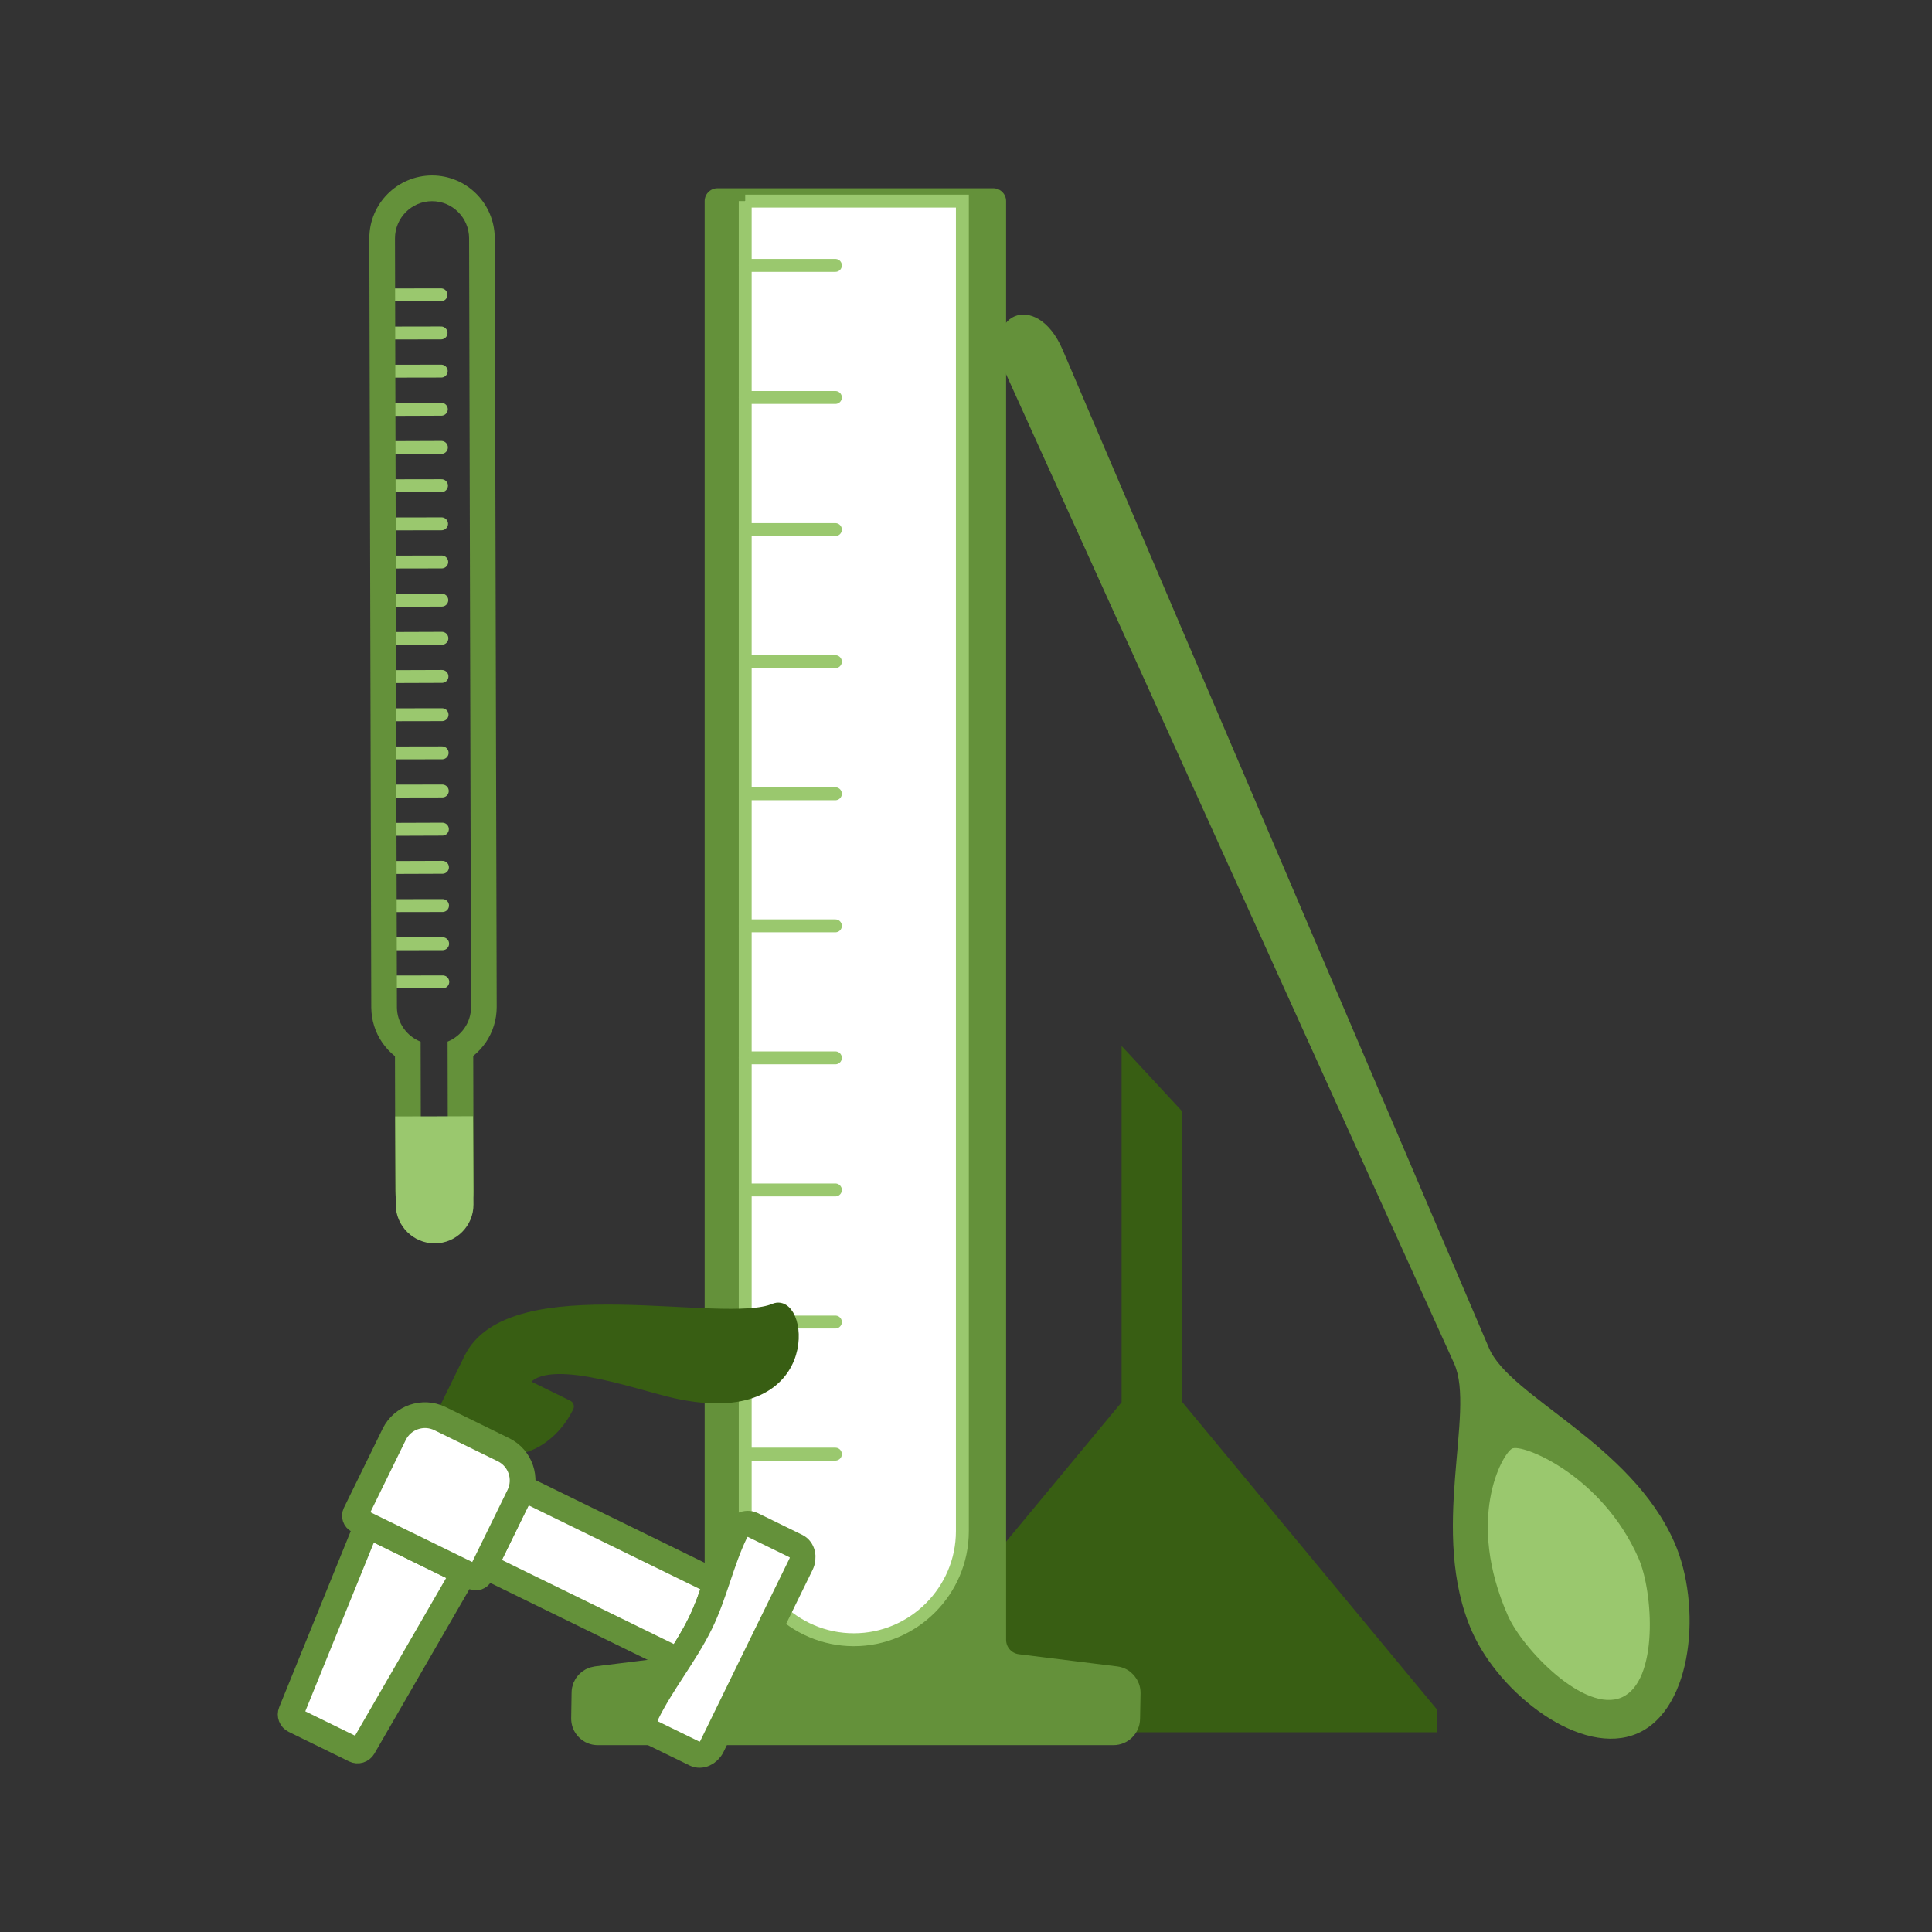 <?xml version="1.0" encoding="UTF-8"?> <!-- Creator: CorelDRAW 2020 (64-Bit) --> <svg xmlns="http://www.w3.org/2000/svg" xmlns:xlink="http://www.w3.org/1999/xlink" xmlns:xodm="http://www.corel.com/coreldraw/odm/2003" xml:space="preserve" width="300px" height="300px" style="shape-rendering:geometricPrecision; text-rendering:geometricPrecision; image-rendering:optimizeQuality; fill-rule:evenodd; clip-rule:evenodd" viewBox="0 0 23.797 23.797"><rect x="0" y="0" width="23.797" height="23.797" fill="#333333" stroke="none"/> <defs> <style type="text/css"> <![CDATA[ .str1 {stroke:#9AC86E;stroke-width:0.159;stroke-linecap:round;stroke-miterlimit:22.926} .str0 {stroke:#64913A;stroke-width:0.317;stroke-linecap:round;stroke-linejoin:round;stroke-miterlimit:22.926} .str2 {stroke:#385E13;stroke-width:0.159;stroke-linecap:round;stroke-linejoin:round;stroke-miterlimit:22.926} .fil0 {fill:none} .fil1 {fill:#385E13} .fil2 {fill:#64913A} .fil4 {fill:#9AC86E} .fil3 {fill:white} ]]> </style> </defs> <g id="Слой_x0020_1">  <g id="_2243401076544"> <rect class="fil0" width="23.797" height="23.797"></rect> <g> <path class="fil1" d="M13.816 17.271l-0.001 0 0 -4.388 0.748 0.808 0 3.58 0 0 3.137 3.786 0 0.28 -7.022 0 -0.25 0c-0.185,0 -0.185,-0.28 0,-0.28l0.25 0 3.138 -3.786z"></path> <g> <path class="fil2 str0" d="M8.838 2.477l3.396 0 0 17.72c0,0.172 0.127,0.315 0.297,0.336l1.21 0.15c0.086,0.01 0.15,0.084 0.149,0.171l-0.006 0.316c-0.001,0.092 -0.077,0.167 -0.169,0.167l-6.352 0c-0.047,0 -0.088,-0.017 -0.121,-0.051 -0.033,-0.034 -0.049,-0.075 -0.048,-0.122l0.005 -0.316c0.001,-0.085 0.064,-0.154 0.148,-0.165l1.194 -0.148c0.171,-0.021 0.297,-0.164 0.297,-0.336l0 -17.722z"></path> <path class="fil3 str1" d="M9.179 2.477l2.675 0 0 16.382c0,0.736 -0.602,1.338 -1.337,1.338l0 0c-0.736,0 -1.338,-0.602 -1.338,-1.338l0 -16.382z"></path> <path class="fil0 str1" d="M9.179 16.284l1.111 0m-1.111 1.627l1.111 0m-1.111 -3.254l1.111 0m-1.111 -1.627l1.111 0m-1.111 -3.253l1.111 0m-1.111 -4.881l1.111 0m-1.111 1.627l1.111 0m-1.111 1.627l1.111 0m-1.111 3.254l1.111 0m-1.111 -8.135l1.111 0"></path> </g> <g> <path class="fil0 str1" d="M4.867 3.632l0.565 -0.001m-0.548 6.584l0.565 -0.002m-0.571 -2.349l0.565 -0.002m-0.569 -1.409l0.565 -0.001m-0.568 -1.409l0.565 -0.002m-0.555 4.233l0.565 -0.001m-0.561 1.412l0.565 -0.002m-0.564 0.472l0.565 -0.001m-0.562 0.941l0.565 -0.001m-0.567 -0.469l0.565 -0.001m-0.584 -7.522l0.565 -0.001m-0.563 0.471l0.565 -0.001m-0.563 0.942l0.565 -0.002m-0.564 0.472l0.565 -0.001m-0.562 0.941l0.565 -0.001m-0.564 0.472l0.565 -0.002m-0.563 0.942l0.565 -0.002m-0.564 0.472l0.565 -0.001m-0.562 0.941l0.565 -0.001"></path> <g> <path class="fil2" d="M5.321 2.161c0.212,0 0.405,0.086 0.545,0.225 0.14,0.14 0.227,0.333 0.228,0.547l0.024 9.471c0,0.16 -0.049,0.31 -0.133,0.434 -0.044,0.063 -0.096,0.12 -0.156,0.169l0.004 1.664c0.001,0.132 -0.053,0.253 -0.14,0.34 -0.087,0.087 -0.207,0.142 -0.341,0.142l0 0.001 0 0 0 -0.001c-0.133,0 -0.254,-0.053 -0.341,-0.14 -0.087,-0.087 -0.142,-0.208 -0.142,-0.342l-0.004 -1.661c-0.06,-0.048 -0.113,-0.105 -0.157,-0.169 -0.085,-0.123 -0.134,-0.273 -0.135,-0.434l-0.024 -9.472c0,-0.213 0.086,-0.406 0.225,-0.546 0.14,-0.14 0.333,-0.227 0.547,-0.228zm0 0.317l0 0c0.25,-0.001 0.456,0.204 0.457,0.455l0.024 9.471c0,0.193 -0.12,0.358 -0.289,0.426l0.004 1.841c0.001,0.091 -0.074,0.166 -0.165,0.166l0 0c-0.092,0 -0.167,-0.074 -0.167,-0.166l-0.004 -1.84c-0.17,-0.067 -0.291,-0.232 -0.292,-0.424l-0.024 -9.472c0,-0.251 0.205,-0.457 0.456,-0.457z"></path> </g> <path class="fil4" d="M5.826 13.749l0.006 1.086c0.002,0.264 -0.214,0.48 -0.478,0.48l0 0c-0.263,0 -0.478,-0.214 -0.48,-0.477l-0.006 -1.087 0.958 -0.002z"></path> </g> <g> <path class="fil3 str0" d="M4.522 18.783l1.196 0.585 -1.244 2.153c-0.022,0.037 -0.067,0.051 -0.106,0.032l-0.743 -0.364c-0.038,-0.018 -0.055,-0.063 -0.039,-0.102l0.936 -2.304z"></path> <path class="fil3 str0" d="M6.439 18.33l2.383 1.165c-0.058,0.17 -0.117,0.339 -0.195,0.498 -0.078,0.16 -0.172,0.312 -0.269,0.462l-2.388 -1.168 0.469 -0.957z"></path> <path class="fil3 str0" d="M9.265 18.78c0.182,0.089 0.365,0.179 0.548,0.268 0.071,0.035 0.095,0.135 0.052,0.222 -0.175,0.357 -0.35,0.715 -0.525,1.072 -0.19,0.389 -0.38,0.778 -0.57,1.167 -0.043,0.087 -0.136,0.129 -0.207,0.094 -0.183,-0.089 -0.366,-0.178 -0.549,-0.268 -0.071,-0.035 -0.094,-0.134 -0.052,-0.222 0.19,-0.388 0.475,-0.731 0.665,-1.12 0.175,-0.357 0.256,-0.761 0.43,-1.118 0.043,-0.087 0.136,-0.13 0.208,-0.095z"></path> <path class="fil1 str2" d="M5.782 16.758c0.001,-0.01 0.004,-0.018 0.01,-0.02 0.505,-1.033 3.116,-0.335 3.752,-0.605 0.327,-0.139 0.51,1.386 -1.207,1.015 -0.495,-0.107 -1.685,-0.562 -1.911,-0.1l0.563 0.276c-0.2,0.407 -0.615,0.617 -0.922,0.467l-0.638 -0.312 0.353 -0.721z"></path> <path class="fil3 str0" d="M4.407 18.727l1.426 0.697c0.031,0.015 0.069,0.002 0.084,-0.029l0.478 -0.976c0.101,-0.208 0.015,-0.46 -0.193,-0.562l-0.784 -0.384c-0.208,-0.101 -0.46,-0.014 -0.562,0.193l-0.478 0.976c-0.015,0.032 -0.002,0.069 0.029,0.085z"></path> </g> <g> <path class="fil2" d="M13.089 4.309l5.252 12.297c0.257,0.603 1.747,1.172 2.283,2.392 0.339,0.77 0.235,2.049 -0.453,2.352 -0.689,0.302 -1.701,-0.485 -2.04,-1.255 -0.537,-1.22 0.051,-2.701 -0.22,-3.3l-5.516 -12.18c-0.339,-0.75 0.372,-1.06 0.694,-0.306z"></path> <path class="fil4" d="M18.573 19.9c0.183,0.414 0.947,1.208 1.403,1.007 0.457,-0.201 0.388,-1.3 0.206,-1.714 -0.453,-1.03 -1.445,-1.42 -1.56,-1.349 -0.125,0.078 -0.57,0.872 -0.049,2.056z"></path> </g> </g> </g> </g> </svg> 